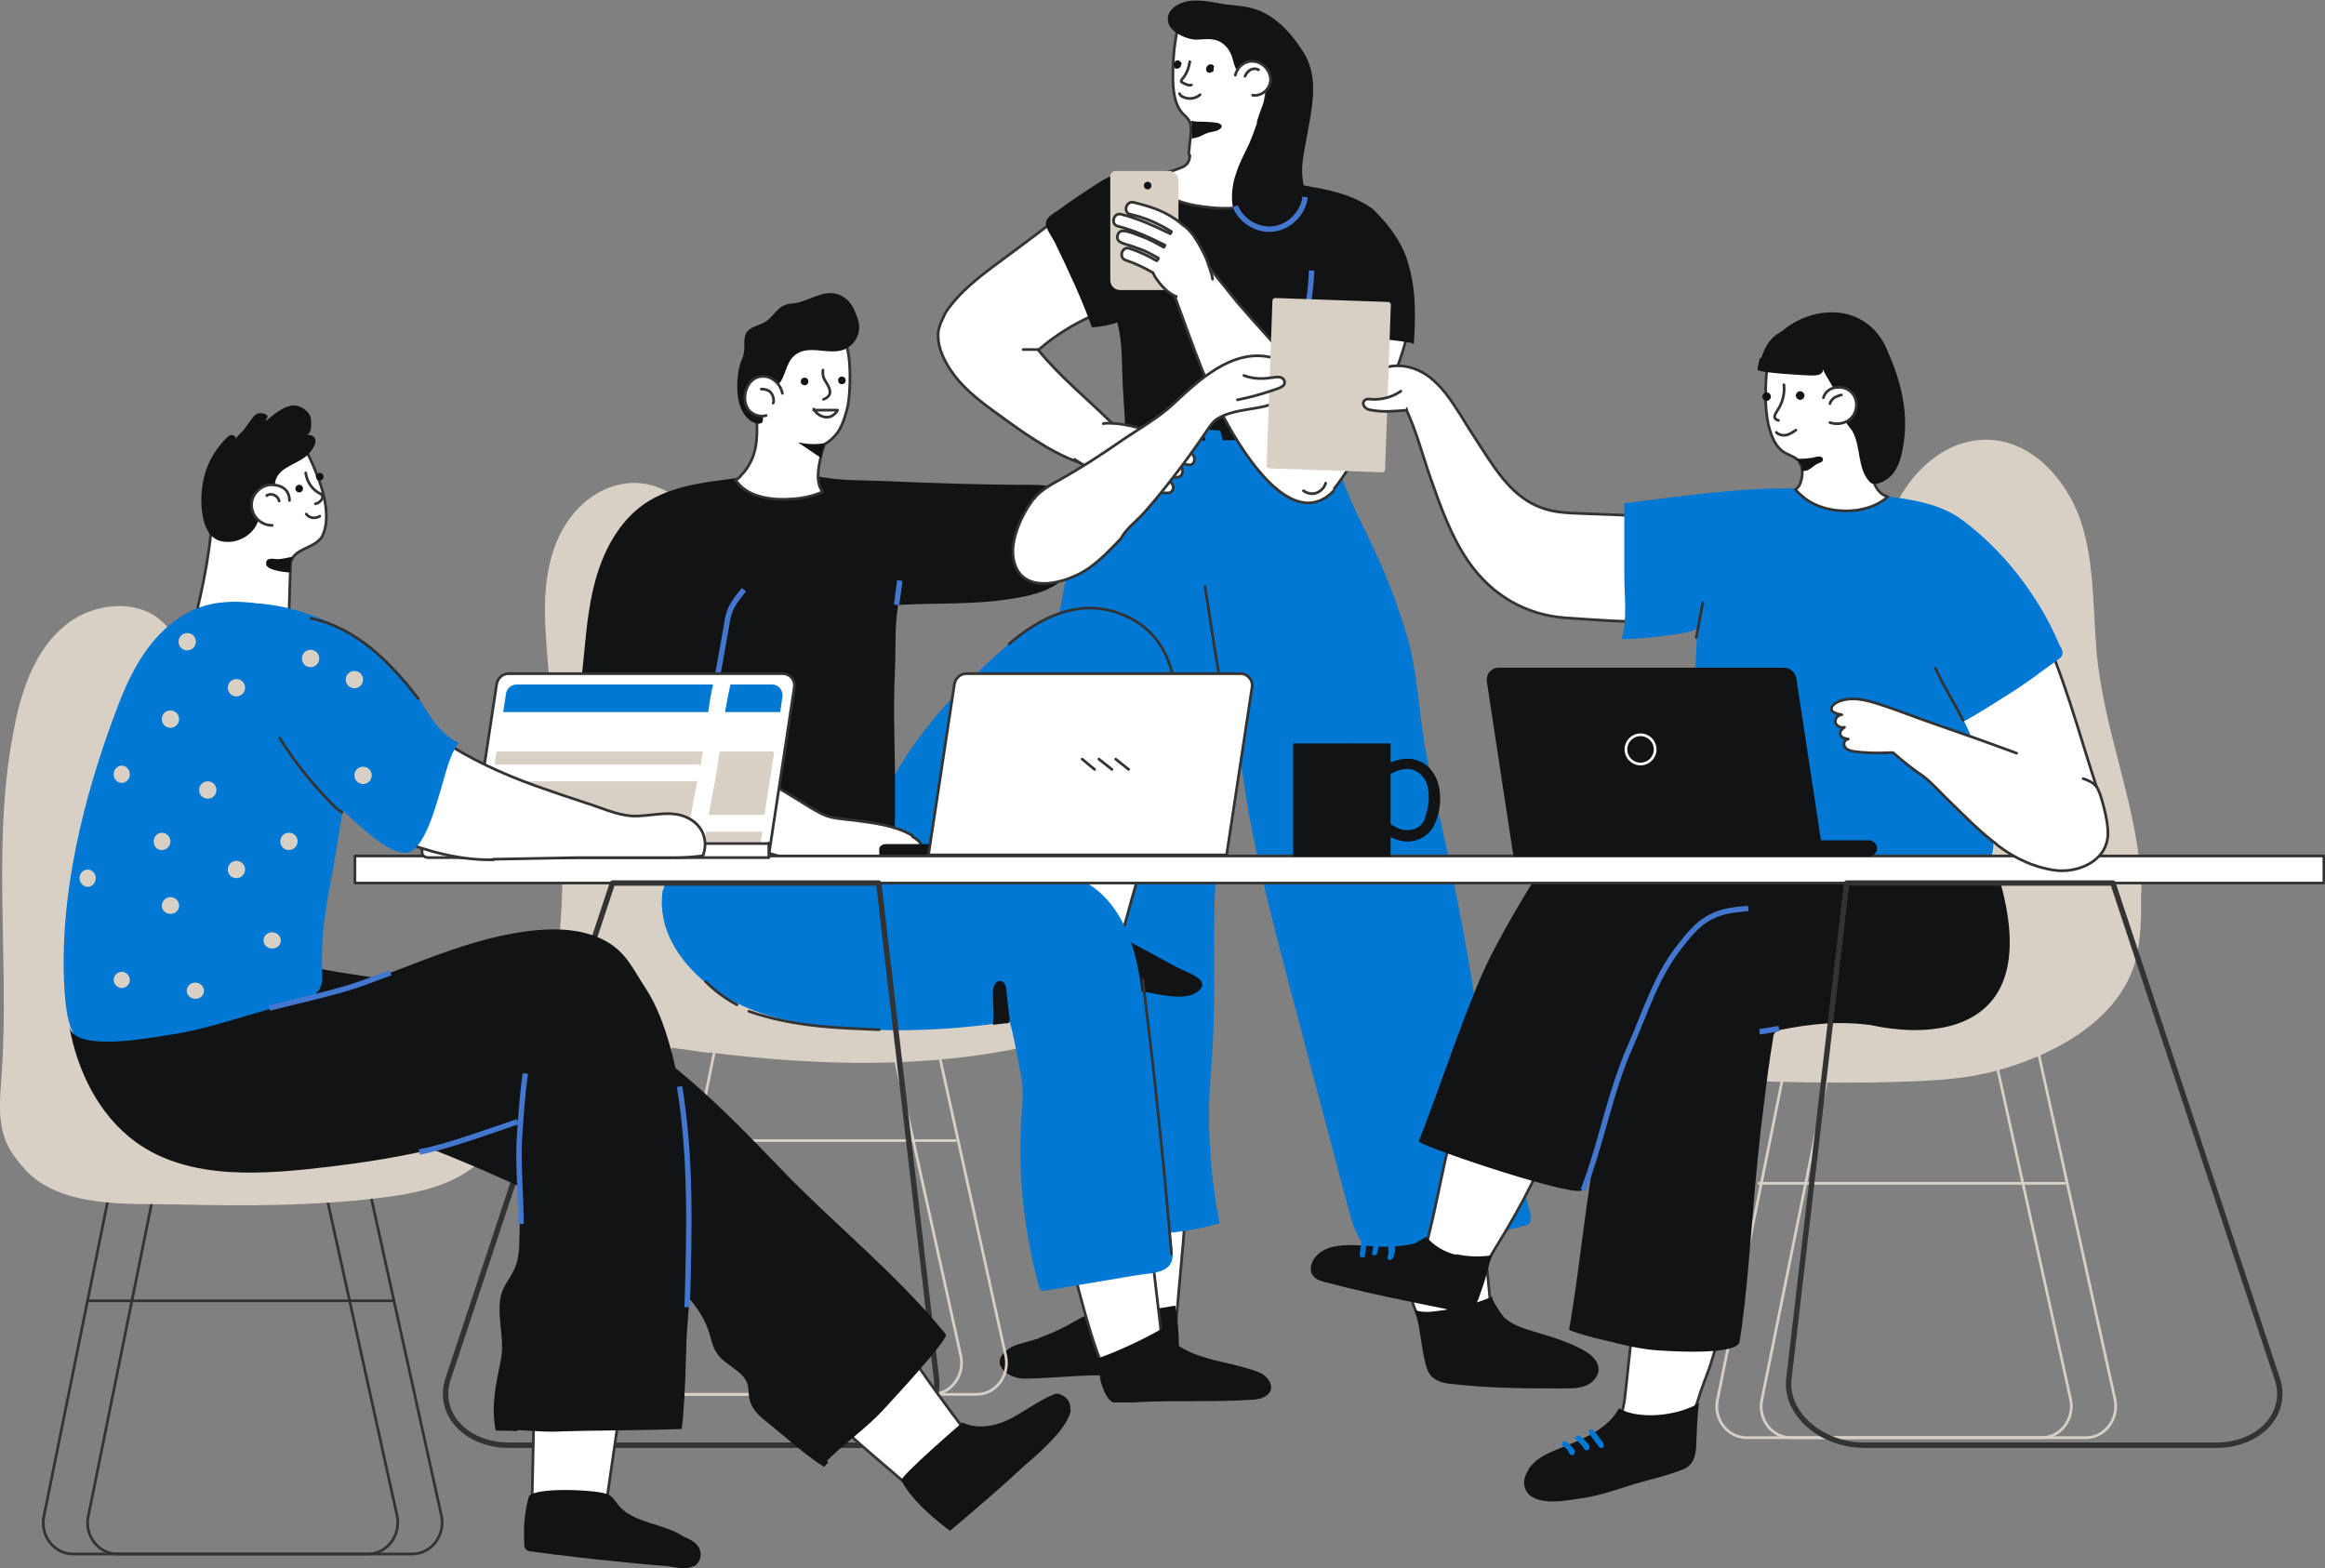 <?xml version="1.0" encoding="UTF-8"?>
<svg xmlns="http://www.w3.org/2000/svg" xmlns:xlink="http://www.w3.org/1999/xlink" id="b" version="1.1" viewBox="0 0 429.7 289.8">
  <rect x="0" y="0" width="429.7" height="289.8" fill="#808080" stroke="none"/>
  <defs>
    <style>
      .cls-1, .cls-2, .cls-3, .cls-4, .cls-5 {
        fill: none;
      }

      .cls-1, .cls-2, .cls-5, .cls-6, .cls-7 {
        stroke-linecap: round;
        stroke-linejoin: round;
      }

      .cls-1, .cls-2, .cls-6 {
        stroke: #333;
      }

      .cls-2, .cls-5, .cls-6, .cls-7 {
        stroke-width: .5px;
      }

      .cls-3 {
        stroke: #4377cf;
        stroke-miterlimit: 10;
      }

      .cls-8 {
        clip-path: url(#clippath-2);
      }

      .cls-4, .cls-9, .cls-10, .cls-11 {
        stroke-width: 0px;
      }

      .cls-9 {
        fill: #d9d0c5;
      }

      .cls-12 {
        clip-path: url(#clippath-1);
      }

      .cls-10 {
        fill: #0078d4;
      }

      .cls-11, .cls-7 {
        fill: #121314;
      }

      .cls-13 {
        clip-path: url(#clippath);
      }

      .cls-5 {
        stroke: #d9d0c5;
      }

      .cls-14 {
        clip-path: url(#clippath-3);
      }

      .cls-6 {
        fill: #fff;
      }

      .cls-7 {
        stroke: #fff;
      }
    </style>
    <clipPath id="clippath">
      <path class="cls-4" d="M283,225c-.8-3.1-1.5-6.2-3.1-9-.9-1.6-2-3.1-2.9-4.7-1.4-2.9-2.1-6.3-2.4-9.6-.5-5.5-1.6-14.6-2.5-20.1-1.2-7-2.4-13.9-3.9-20.8-1-5-2.2-10-3.3-15-.5-2.5-1-5-1.5-7.5-1.2-6.9-1.4-13.9-3.3-20.5-1.9-6.5-4.4-12.7-7.4-18.8-2.8-5.8-5.6-11.1-6.2-17.7,0-.5-.1-1.2-.6-1.4-.2,0-.4,0-.6,0-5.3,0-10.5-.2-15.8-.2s-6.2-.5-8.5-.3c-.8-.8-1.7-1.5-2.7-2-2.1-.9-5.3.8-7.2,1.6-3.2,1.4-4.1,3-5.8,6.2-3.4,6.3-6,13-7.8,19.9-1.9,7.2-2.6,14.6-2.6,22,0,6.2-2.4,11.4-2.2,17.8.4,18.4.3,36.8-.4,55.2-.3,8.8-.8,17.8,1.5,26.2,1.5.4,3.1.7,4.6.9,1.4,0,2.8.2,4.2.6,4.6.5,9.3.5,13.9,0,3-.3,6-.9,8.9-1.7-1.9-9.1-2.4-18.6-1.6-27.9.7-8.4.5-16.8.6-25.3,0-4.2,0-8.5.6-12.7.7-4.9,2.2-9.6,3-14.4.4-2.3.6-4.7.8-7.1,1,3.8,1.4,7.7,2.1,11.6,2,10.9,4.8,21.6,7.6,32.2,3.7,13.9,7.3,27.8,11,41.6.8,2.8,1.8,6,4.4,7.2,1.6.7,3.5.4,5.2,0,7.7-1.4,15.2-2.9,22.8-4.9.4,0,.8-.2,1-.6.1-.3,0-.6,0-.9h0Z"></path>
    </clipPath>
    <clipPath id="clippath-1">
      <path class="cls-4" d="M160.9,95.6c0,0,0-.2,0-.3-1.1-2.1-4.3-1.5-6.2-2-.4-.1-.8-.3-1.1-.5,0,0,0,0-.1,0-.7-.5-1.2-1.2-1.5-2.1-1.3-3.5,0-7.1.9-10.6,0,0-.1-.2-.2-.2-.5-.3-1.1-.2-1.7,0-2.1.4-4.2.1-6.1-.8-.9-.4-1.8-1-2.6-1.5-.5-.3-1.5-1.6-2.1-1.5,0,0-.1,0-.1,0-.1,3,.3,5.7-.9,8.6-.5,1.1-1.1,2.1-1.9,2.9-.4.6-.9,1-1.7,1.3-.2,0-.4.1-.6.2,0,0-.2,0-.2,0-.1,0-.2,0-.3,0-1.3.2-2.7.2-3.6,1.1-.4.5-.6,1-.7,1.6-.9,4.4,1.3,9.4,4.2,12.6,2.2,2.4,5.5,4.4,8.8,4.7,3.1.2,6.1-1.1,8.7-2.7,1.1-.7,2.2-1.4,3.3-2.1,3.1-2.2,5.7-4.5,5.8-8.6v-.2h0Z"></path>
    </clipPath>
    <clipPath id="clippath-2">
      <path class="cls-4" d="M342.7,65.1c9.2,7.6-2.7,21.4,5.1,27.1-5.2.9-10.6.4-15.5-1.5.2,0,.7-3.2.7-3.5.2-2.3-1.5-2.5-3.1-3.5-1-.6-1.8-1.5-2.2-2.6-1.5-3.3-1.5-7.4-1.3-11,.1-2.8,1-5.4,3.4-7.1,1.4-1,2.6-.7,4.2-1.2,1.7-.5,2.8-.3,4.5.4,1.6.7,3,1.7,4.3,2.8h0Z"></path>
    </clipPath>
    <clipPath id="clippath-3">
      <path class="cls-4" d="M39.1,98.2c0-.2,0-.3,0-.5.4-3.9,0-7.4,1.9-10.9,1.8-3.3,6.8-8,11-7.4,3.7.5,5.8,6.3,6.9,9.2,1.1,2.9,2.1,7.2.8,10.2-1.1,2.7-5.9,2.4-6,5.5-.2,4.9-.3,9.9-.4,14.8,0,.8,0,1.6-.4,2.4-1.5,3.2-11.6,1.1-14-.5-4.2-2.7-2.8-6.8-1.9-10.9.9-4,1.6-8,2-12h0Z"></path>
    </clipPath>
  </defs>
  <path class="cls-6" d="M275.8,245.3c0,.4-.8.7-.9,1.1-.3.7-1.3.8-2.1.8-3,0-5.9,0-8.9,0-2.4-3.9-5.8-14.8-6.7-21.9,2.9.1,14.4-1.8,16.3,1.6,1.1,2,2.3,18.4,2.3,18.4h0Z"></path>
  <path class="cls-6" d="M206.7,242.7c.5,2.2.9,2.2,3.4,2.2,2.4,0,4.8,0,7.2,0,0,0,1.3-14.3,1.4-15.6.2-3.7,1.4-9.8-2.6-11.8-2.4-1.2-5.6-.7-7.6,1.2-.9.9-1.6,1.9-2.6,2.6-.4.3-.9.5-1.2.9-1.1,1.1-3.5-2.7-3.2-1.1.9,5.1,2.4,16.3,3.3,21.4,0,.2,1.9,0,1.9,0h0Z"></path>
  <path class="cls-10" d="M283,225c-.8-3.1-1.5-6.2-3.1-9-.9-1.6-2-3.1-2.9-4.7-1.4-2.9-2.1-6.3-2.4-9.6-.5-5.5-1.6-14.6-2.5-20.1-1.2-7-2.4-13.9-3.9-20.8-1-5-2.2-10-3.3-15-.5-2.5-1-5-1.5-7.5-1.2-6.9-1.4-13.9-3.3-20.6-1.9-6.5-4.4-12.7-7.4-18.8-2.8-5.8-5.6-11.1-6.2-17.7,0-.5-.1-1.2-.6-1.4-.2,0-.4,0-.6,0-5.3,0-10.5-.2-15.8-.2s-9-.8-9.5,0c-.2.3-.2.6-.1.9.5,6.9,1.1,13.9,1.4,20.8.1,3,.4,6,.4,9.1,0,3.5.5,7,1.2,10.5,1.1,5,3,9.8,4.8,14.5,1.8,4.8,2.2,9.8,3.1,14.9,2,10.9,4.8,21.6,7.6,32.2,3.7,13.9,7.3,27.8,11,41.6.8,2.8,1.8,6,4.4,7.2,1.6.7,3.5.4,5.2.1,7.7-1.4,15.2-2.9,22.8-4.9.4-.1.8-.2,1-.6.1-.3,0-.6,0-.9h0Z"></path>
  <path class="cls-10" d="M225,160.2c-.6,4.2-.6,8.5-.6,12.7,0,8.5.1,16.9-.6,25.3-.8,9.3-.2,18.7,1.6,27.9-2.9.8-5.9,1.4-8.9,1.7-4.6.5-9.2.4-13.9,0-1.4-.3-2.9-.6-4.2-.6-1.5-.3-3.1-.6-4.6-.9-2.3-8.4-1.9-17.4-1.5-26.2.7-18.4.8-36.8.4-55.2-.1-6.4,2.2-11.5,2.2-17.8,0-7.4.7-14.8,2.6-22,1.8-6.9,4.4-13.7,7.8-19.9,1.7-3.1,2.7-4.8,5.8-6.1,1.9-.8,5.1-2.5,7.2-1.6,2.8,1.3,4.8,4.1,5.7,7.1.8,2.5,3.2,4.2,3.8,6.8.5,2.1-.5,5.5-.5,7.8,0,7.4.8,15,1.2,22.4.4,8.1.8,16.4-.6,24.4-.9,4.9-2.4,9.6-3,14.4h0Z"></path>
  <path class="cls-6" d="M215.8,37.5c-.9-2-2.7-3.9-4.8-4.7-2.2-.8-4.7.6-6.7,1.4-3.6,1.5-6.9,4.6-10,7-3.6,2.8-7.2,5.4-10.8,8.1-2.8,2.1-5.8,4.5-7.9,7.3-.5.6-.9,1.2-1.2,1.9,0,.2-.2.3-.2.5-.3.5-.5,1.1-.7,1.8-.7,3.4,1.7,7.3,3.8,9.7,2.4,2.7,5.4,4.8,8.3,6.9,4.7,3.4,10.3,7.3,15.9,8.7,2.2.6,4.8-5.9,4.2-7.6-.1-.3-.3-.5-.5-.6-4.4-4.3-9.4-8.4-13.3-13.2,0,0,.1,0,.1-.1,3-2.6,6.4-4.7,10-6.3,2.9-1.3,5.6-2.8,8.4-4.2,2.2-1.1,4.4-2.4,5.7-4.6.9-1.6,1.1-3.4,1.1-5.2,0-2.3-.3-4.7-1.3-6.8h0Z"></path>
  <path class="cls-11" d="M212.4,32.1c.5,0,.9.2,1.4.3,4.9,1.1,9.8,1.7,14.8,1.9,4.1.2,8.3,0,12.3.7,1.4.2,3.4.3,3.9,1.7.2.8,0,1.9,0,2.7,0,5.4-.4,10.9,0,16.3.7,8.4,0,16.4.7,25.3l-37.5.7c0-3.5-.3-7-.5-10.5-.2-4,0-7.8-1-11.6-1.5.5-3.1.8-4.7.9-1.9-5.4-4.4-10.6-6.9-15.8-.4-.8-1.7-2.5-1.6-3.5.1-1.2,1.7-1.9,2.5-2.5,2.3-1.7,4.7-3.3,7.2-4.9,3.3-2.1,5.8-2.4,9.3-1.9h0Z"></path>
  <path class="cls-11" d="M286.8,256.6c-6.1,0-12.1-.1-18.2-.8-1.5-.1-3.1-.4-4.1-1.5-.6-.7-.9-1.6-1.1-2.5-.8-3.2-.9-6.5-1.9-9.7,1.3.5,2.7.4,4.1.2,3.5-.4,7-1.3,10.3-2.7-.6.2,1.8,3.6,2.1,3.9,1.4,1.3,3.5,2,5.2,2.5,3.3,1,7.3,2.1,10.2,4,.9.6,1.8,1.5,2,2.6.3,1.4-.8,2.8-2.1,3.4-1.3.6-2.8.6-4.3.6-.8,0-1.5,0-2.3,0Z"></path>
  <path class="cls-11" d="M192.2,247.3c-.7.2-1.4.4-2.1.6-1.3.4-2.6.6-3.7,1.4-3.9,2.7,0,5.6,3.1,5.5,5.4-.1,10.8-.8,16.2-.6,2,0,12.3,1.1,12.2-2.4,0-3.4,0-7.1-.7-10.5,0,0-5.8,1-6.4,1-2.2.1-4.3-.5-6.2-1.6-.1,0-.3-.2-.5-.1s-.3.2-.4.3c-1.3,1.6-3.2,2.2-4.9,3.2-2.2,1.3-4.5,2.4-6.9,3.2h0Z"></path>
  <path class="cls-6" d="M237.9,89.6c1.1,2.9,4.4,3.4,7.1,2.2,1.5-.7,4.7-6,5.5-7.3,1.8-3,3.3-6.1,4.7-9.2,2.4-5.4,4.7-11.1,5.6-16.9.6-3.3-.2-6.8-.9-10.1-.3-1.5-2.6-6.3-6.2-9-1.9-1.4-5.2-2.8-9.7-3.5-.8,1.3-1.2,3.1-1.9,5.2-1,2.8-2.1,5.7-2.2,8.8,0,1.9.1,3.8,1,5.4.4.7,1.5,1.4,1.8,2.1.5,1.1-.3,2.4-.7,3.5-2.7,6.2-4.3,12.9-4.9,19.7-.3,3.1-.1,6.2,1,9.1h0Z"></path>
  <path class="cls-6" d="M219.9,28.7c0,.5-.1,1-.4,1.4-.3.5-.9.8-1.5,1-1.5.6-3,1-4.6,1.3,0,0-.2,0-.3,0,.4,2.4,2.4,3.9,4.6,4.7,2.1.8,4.3,1.1,6.5,1.3,2.1.2,4.2.1,6.2-.2,3.3-.5,7.3-1.6,9.5-4.2-.3,0-.5-.1-.8-.2-2.8-.8-4.7-3.6-5.4-6.6-.7-2.9-.3-6,.2-9,.4-2.3,1-4.7.8-7.1-.4-5.2-5.5-8.8-9.9-10.2-2.1-.7-4.8-.1-6.2,1.9-.6.8-.8,1.8-1,2.7-.7,3.3-.9,6.6-.8,9.9.1,2.1.5,4.4,2,5.8,1.2,1.1,1.4,1.7,1.3,3.3-.1,1.3-.3,2.6-.4,3.9h0Z"></path>
  <path class="cls-11" d="M225.6,23s0,0-.1-.1c-.1,0-.3-.1-.5-.2-.9-.1-1.7-.2-2.6-.2-.8,0-1.6,0-2.3-.2.2.4.2,1.1.2,1.5,0,.6,0,1.2-.1,1.8.4,0,.9-.2,1.4-.3.6-.3,1.2-.6,1.8-.8.8-.2,1.5-.2,2.1-.7.1,0,.2-.2.3-.4,0-.1,0-.2-.1-.3h0Z"></path>
  <path class="cls-11" d="M232.3,22.5c.3-1.1.7-2.1,1.1-3.2.3-.8.7-1.3.5-2.2-.2-1-.8-2-1.7-2.5-1.6-.9-3.2-.2-4-2.4-.3-.8-.4-1.7-.8-2.4-.6-1.3-1.8-2.3-3.2-2.5-1.2-.2-2.4.1-3.6,0-2.2-.3-6-2.2-4.4-5.1.4-.6,1-1.1,1.6-1.4,2.6-1.3,5.7-.5,8.6,0,1.8.2,3.6.3,5.3.8,3.7,1.1,6.6,4.1,8.7,7.3.8,1.1,1.4,2.3,1.8,3.7,1.2,4.2-.1,9.2-.8,13.4-.4,2.2-.9,4.3-.7,6.6.1,1.3.5,2.6.6,3.9,0,2.4-1.2,4.5-3.1,5.9-1.5,1.2-4.4,2.5-6.4,1.8-1.1-.4-1.9-1.2-2.5-2.2-1.9-2.9-2-6.6-.9-9.8.6-2,1.6-3.8,2.5-5.7.5-1.2,1-2.5,1.4-3.7h0Z"></path>
  <path class="cls-6" d="M231.5,17.6c2,.3,3.8-1.7,3.2-3.7-.5-1.7-2.2-2.9-4-2.5-1.2.3-2.1,1.3-2.4,2.5"></path>
  <path class="cls-6" d="M219.9,11.4c-.2,1.2-.6,2.3-1.4,3.2-.1.1-.2.3-.2.4,0,.2.2.2.3.3.4.2,1.1.6,1.6.4"></path>
  <path class="cls-11" d="M224.4,12.4c0-.2-.2-.4-.4-.5,0,0-.2,0-.3,0-.6,0-1.1.9-.6,1.4.2.2.6.2.9,0,0,0,.1,0,.2-.1,0,0,0,0,.1-.1,0,0,0,0,0,0,0,0,0,0,0-.2,0,0,0,0,0,0,0,0,0,0,0-.2s0-.1,0-.2h0Z"></path>
  <path class="cls-11" d="M218.4,11.9c0-.3-.2-.5-.5-.7-.1,0-.3-.1-.5,0-.4.1-.5.9-.4,1.2.2.5,1,.3,1.2-.1,0-.1.1-.3.1-.4h0Z"></path>
  <path class="cls-6" d="M232.6,12.9c-.5-.3-1.1-.2-1.5,0-.5.3-.8.7-1,1.2"></path>
  <g class="cls-13">
    <g>
      <path class="cls-10" d="M258.2,236.2c-5.7-22.1-11.4-44.3-17.1-66.4-2.3-9-4.6-18-6.8-27.1-5.3-22.7-10.3-46-12.4-69.2-.1,6.7,1.5-.5,3.5,5.7,2.6,8.4,4.2,30.7,6.1,39.3,2,9.2,6.1,17.8,8.7,26.8,2.6,8.9,3.8,18.1,5.5,27.2,4,21.4,10.6,42.4,19.6,62.2"></path>
      <path class="cls-10" d="M225.7,67.1c7,32.9,15.3,65.6,24.7,97.9,3.8,13.1,7.8,26.1,10.6,39.5,1.3,6.3,2.4,12.7,4.9,18.7,2.3,5.5,5.8,11.3,3.7,16.9"></path>
      <path class="cls-10" d="M273.3,235.2c-2-20.2-11.8-38.8-16.7-58.5-2.2-8.9-3.4-18-5.4-26.9-3.2-14.5-8.2-28.6-10.9-43.2-2.2-12.2-2.8-24.9-8.3-36.1"></path>
      <path class="cls-10" d="M237.6,71.1c6.9,12.2,9.1,26.4,11.8,40.1,3.7,18.4,8.6,36.5,13.5,54.6,2.8,10.2,5.5,20.4,8.3,30.6,1.4,4.9,2.7,9.9,3.2,15,.4,3.9.3,7.8,1.1,11.6,1.4,6,5.3,11.5,5.5,17.7"></path>
      <path class="cls-10" d="M213.5,75c-10.2,23.8-14.2,47.9-16.3,73.5-2.2,27.3,1.1,54.7-1.9,81.9"></path>
      <path class="cls-10" d="M217.4,71.7c-11.9,36-18,74-17.9,111.9,0,15.7,1.1,31.4,2.2,47.1"></path>
      <path class="cls-10" d="M208.5,230.9c-.8-5.9-1.5-11.9-2-17.8-2.4-27.4.1-54.9,3.5-82.2,2.3-18.3,4.9-36.6,8.4-54.7"></path>
      <path class="cls-10" d="M221.9,72.6c-4.8,32.8-8.2,65.8-9.4,98.9-.6,15-.6,30.1-.7,45.1,0,7.2,0,14.5-.1,21.7"></path>
      <path class="cls-10" d="M222.5,108.4c.9,13.8-2.7,27.4-3.6,41.2-.8,12.4.5,24.8.5,37.2,0,8.3-.6,16.5-1.2,24.7-.6,8.8-1.3,17.6-1.9,26.4"></path>
    </g>
  </g>
  <path class="cls-2" d="M218,17.3c.1.3.4.5.6.6,1,.5,2.3.4,3.2-.4"></path>
  <path class="cls-6" d="M246.5,90.7c-8,8.3-17.8-8.6-20.8-14.5-3.5-6.8-6.3-15.4-8.9-22.3,0-.2,5.2-4.9,6.2-5.1,0,0,3.8,4.8,5.7,7.1,3.4,4,7.5,8.3,11.5,13.1"></path>
  <path class="cls-9" d="M216,53.6h-9c-1,0-1.8-.8-1.8-1.8v-19.2c0-.6.5-1,1-1h9.8c1,0,1.8.8,1.8,1.8v18.4c0,1-.8,1.8-1.8,1.8h0Z"></path>
  <path class="cls-6" d="M224.1,51.6c0-.7-.8-2.7-1-3.4-.6-1.5-2.6-5.6-4.5-6.6,0,0-.1-.1-.2-.2-2.9-2.4-5.7-3.2-8.9-4-1.4-.3-2,1.9-.6,2.2,2.7.6,5.2,1.7,7.6,3.2,0,.1-.1.3-.2.4-2.9-1.4-5.9-2.8-9.1-3.6-1.4-.4-2,1.9-.6,2.2,3.1.8,5.9,2.1,8.7,3.5,0,.1-.1.2-.2.4-1.1-.6-2.2-1.2-3.3-1.7-.8-.3-1.6-.6-2.4-.9-.6-.2-1.4-.5-2.1-.4-.6.1-1,1-.7,1.6.3.6,1.4.8,2,1,.3.1.6.2.9.3.6.2,1.3.5,1.9.7.9.4,1.8.9,2.7,1.4,0,.2-.2.3-.3.5-1.6-.9-3.2-1.7-5.1-2.3-1.4-.4-2,1.8-.6,2.2,1.8.6,3.4,1.4,5,2.3.1.3.3.6.4.8,1,1.5,2.3,3,3.9,3.6"></path>
  <path class="cls-11" d="M211.4,34.3c0,.4.3.7.7.7s.7-.3.7-.7-.3-.7-.7-.7-.7.3-.7.7Z"></path>
  <path class="cls-11" d="M261,63.4c-3.3-.6-6.6-.8-9.9-1.2-4.1-.6-8.2-1.3-12.4-1.7,0,0,0,0-.1-.1-.2-.3-.3-.7-.3-1.1-1-8,.8-16.5,1.8-24.4,0-.2,0-.5.3-.6.2-.2.5-.1.7,0,4.1.7,8.4,1.5,12,3.9.4.2.7.5,1,.8,2,2,3.7,4.3,4.8,6.4,2.9,5.7,2.8,12,2.4,18.2,0,0,0,0-.1,0h0Z"></path>
  <path class="cls-6" d="M245,89.3c-.2.8-.9,1.5-1.7,1.8s-1.7.1-2.4-.4"></path>
  <path class="cls-6" d="M192,64.6c-.9,0-1.9,0-2.9,0"></path>
  <path class="cls-6" d="M198.6,84.9c2.6,1.7,5.3,3.1,8,4.5,1.4.7,3.1,1,4.6,1.3,1.5.3,3,.4,4.6.4,1.3,0,1.4-1.8.2-2.1-1-.3-1.9-.3-2.9-.3-1.1,0-2.2-.3-3.2-.6.1-.2.2-.3.4-.5,0,0,0-.1.1-.2,2.4.5,4.7.8,7.1.8,1.4,0,1.4-2.2,0-2.3-2.1,0-4.2-.3-6.3-.7,0-.2.1-.4.1-.6,2.8.5,5.6,1,8.4,1.3,1.4.2,1.4-2.1,0-2.3-2.7-.3-5.3-.7-7.9-1.2,0-.2,0-.5.1-.8,1.4.2,2.7.4,4.1.6.9.1,3.3.8,3.9-.2.3-.5.1-1.1-.3-1.4-.1,0-.3-.1-.5-.2-1.6-.4-3.2-.5-4.7-.7-1-.1-2-.2-3-.4-1.6-.4-3.2-.8-4.9-1-.8,0-1.8-.2-2.6,0"></path>
  <path class="cls-3" d="M241.8,60.5c-.4,0-.8,0-1.1-.1,1.1-3.4,1.6-6.9,1.7-10.4"></path>
  <path class="cls-3" d="M228.3,38.1c1.1,2.8,4.2,4.6,7.1,4.2,3-.4,5.5-3,5.8-5.9"></path>
  <path class="cls-2" d="M229,138.8c-3.2-7.5-4.6-20.2-6.3-30.4"></path>
  <path class="cls-5" d="M135.2,178.7l-14.6,72.1c-.7,3.5,1.9,6.9,5.4,6.9h54.5c3.5,0,6.1-3.4,5.4-7l-15.9-72"></path>
  <path class="cls-5" d="M126.9,178.7l-14.6,72.1c-.7,3.5,1.9,6.9,5.4,6.9h54.5c3.5,0,6.1-3.4,5.4-7l-15.9-72"></path>
  <line class="cls-5" x1="120" y1="210.8" x2="176.6" y2="210.8"></line>
  <path class="cls-6" d="M195.7,151.9c-.1-4.4,0-8.7,1.3-12.8.7-2.3,2-5.6,4.2-6.9,2.3-1.4,6-.8,8.1.7,2.9,1.9,4.3,5.5,4.5,8.9.5,9.3-3.3,19-5.6,27.9-.5,1.9-1.1,3.9-2.6,5.1-2.1,1.6-5.1,1-7.4-.1-.6-.3-1.2-.6-1.5-1.1-.6-.8-.5-2-.5-3,.1-2.2.2-4.4.1-6.7,0-4-.5-8-.6-12h0Z"></path>
  <path class="cls-6" d="M205.1,210.8c3.2-.8,3-1.3,6.1-2.4,0,14.2,3.8,38.5,3.8,42.6-4,.3-6.1,3.8-10.1,3.6-3.1-5-5.8-18.1-7.6-23.5-.4-1.3,1.7-12.1-.3-19.3,3.9-.7,4.3,0,8.1-1h0Z"></path>
  <path class="cls-9" d="M131.1,194.5c20.1,2.5,40.5,3.1,60.1-1.4,5.5-1.2,11.6-3.5,13.4-8.8,1.1-3.3.2-7.1-1.9-9.9-6.8-8.8-21.1-6.3-30.8-6.7-6.8-.3-14.1-1.7-19-6.5-3.7-3.6-5.6-8.7-7.2-13.6-4.4-13.6-6.6-27.7-11-41.3-2.8-8.6-10.4-19.4-20.8-16.6-5.4,1.4-9.5,6.1-11.4,11.4s-2,11-1.6,16.6c1.2,18.1,4.2,35.7,2.6,53.9-.4,4.9-1,10.3,1.7,14.4,3.1,4.7,9.3,6.1,14.9,7,3.6.6,7.3,1.1,11,1.6h0Z"></path>
  <path class="cls-10" d="M214.4,150.7c-1,4.3-2,8.9-3.2,13.1-5.6-1.1-11.2-2.7-16.9-3.8-2.9-.6-2.9,3.9-4.1,5.8-1.2,1.8-2.7,3.1-4.3,4.5-3.3,2.7-8.4,3.7-12.7,3.6-5,0-10.3-2.4-12.5-7-1.8-3.7-1.3-8.1-.2-12,4-14.5,14.6-26.1,26-35.9,5.6-4.8,12.7-8.4,20.2-5.7,12.2,4.3,11.7,18.1,9.6,28.6-.6,2.9-1.2,5.9-1.9,8.8h0Z"></path>
  <path class="cls-11" d="M197.5,181.1c4.6,1.1,9.3,1.5,14,2.2,2.5.4,7.5,1.8,9.8,0,2.9-2.2-1.9-3.5-4.1-4.7-3.8-2.1-7.6-4.1-11.3-6.1-3.5-1.9-8-5.9-11.5-2-2.3,2.5-2.6,6.5-2.8,9.7,2,0,3.9.4,5.9.8h0Z"></path>
  <path class="cls-10" d="M122.6,164.4c1.1-4.5,5.8-4.5,11.7-3.9,6.4.6,12.9-.2,19.3-.6,11.4-.7,22.8,0,34.2.5,4.4.2,9.1.5,12.9,2.7,3.9,2.2,6.6,6.2,8.1,10.4,1.6,4.2,2.1,8.7,2.6,13.2,1.4,11.8,2.8,23.5,4.2,35.3.4,3,.8,6,1.1,9,.5,4.6-3.5,4.1-7.3,4.8-5.4.9-10.8,1.8-16.1,2.7-.3,0-.6.1-.9,0-.2-.2-.3-.5-.4-.8-2.4-8.9-3.6-18.1-3.4-27.3,0-4.1.9-8.2,0-12.1-.1-.6-1.7-9.5-2.1-9.5-10.2,1.6-20.6,2-30.8,1.2-7.3-.6-14.6-1.8-21-5.4-5.6-3.2-11.3-9-12.2-15.6-.3-1.9-.2-3.4,0-4.5h0Z"></path>
  <path class="cls-11" d="M205.7,259.2c0,0,.2,0,.2,0h3.4c7.3-.5,14.6,0,21.9-.5,1,0,2.1-.2,2.9-.8,1.9-1.4.2-3.7-1.5-4.3-6-2.4-13.9-2-17.9-8-3.9,2.2-8,4.1-12.2,5.6.5-.2.8,3.6.9,4,.4,1.3,1,3.3,2.3,4h0Z"></path>
  <path class="cls-11" d="M193.5,89.8c-1.1-.2-2.2-.2-3.3-.2-9,0-17.9-.3-26.9-.7-5-.2-8.5,0-13.4-1.1-3.3-.7-7.3-.8-10.6,0-.4,0-.8.2-1.1.2-3,.6-6.2.8-9.2,1.4-3.2.6-6.3,1.5-9.1,3.2-4.6,2.8-7.6,7.7-9.3,12.8s-2.2,10.6-2.7,15.9c-.4,4-.9,8-.7,12-.2,2-.3,4,0,6.1.4,3.4,1.9,6.6,4.5,9,1,.9,2.2,1.7,3.5,2.2,2.8,3.3,3.3,7.3,4.7,11h31.3c4.2-.6,8.5-.8,12.6-1.9.5-.1,1-.3,1.2-.8.2-.6.1-2.2.2-3,.1-1.6.2-3.1.2-4.7,0-3.1,0-6.1,0-9.2-.1-6-.3-12,0-18,.2-4-.1-8.3.6-12.2,6.9-.4,13.7,0,20.7-1.1,3.3-.5,6.7-1.2,9.4-3.3,6.6-4.9,7.2-16.1-2.4-17.8h0Z"></path>
  <path class="cls-6" d="M191.3,91.9c1.3-1.4,3-2.4,4.7-3.3,3.7-2.1,7.3-4.4,10.9-6.9,3.3-2.3,7-4.3,9.9-7,4.8-4.5,10.9-10.2,17.9-8.7,1.4.3,2.8.8,3.5,2,1.1,1.7.4,4-1.1,5.4s-3.5,1.8-5.5,2.1c-2.3.4-4.9.7-6.9,2.1-.4.3-.8.8-1.1,1.2-2.5,3.7-5,7.2-7.7,10.6-1.4,1.8-2.9,3.6-4.4,5.3-1.2,1.4-3.5,3.1-4.3,4.8-1.9,2-3.8,4-6.1,5.6-3.9,2.7-12.6,5.2-13.8-1.9-.6-3.2,1.4-7.8,3.3-10.4.2-.3.4-.6.7-.8h0Z"></path>
  <path class="cls-3" d="M137.5,109c-1,1.2-2,2.4-2.6,3.9-.3.8-.5,1.7-.6,2.6-1.6,8.9-3.1,18-5.5,26.7"></path>
  <path class="cls-2" d="M186.5,119c5.6-4.8,12.7-8.4,20.2-5.7,12.2,4.3,11.7,18.1,9.6,28.6-.6,2.9-1.2,5.9-1.9,8.8"></path>
  <path class="cls-2" d="M197.4,125.7c-2.1,9.2-7,23.2-7.1,32.6"></path>
  <path class="cls-2" d="M190.5,161.4c-9.9-1.5-16.3-.2-29.1-.2"></path>
  <path class="cls-6" d="M168.6,154.4s0,0,0,0c-3.3-1.9-7.1-2.3-10.8-2.8-1.7-.2-3.9-.3-5.5-1-1.6-.7-3.2-1.8-4.7-2.7-3.2-2-6.5-3.9-9.7-5.9-2.6-1.6-5.2-3.2-8-4.6-5.3-2.6-13-5.3-17.1.8-1.3,1.9-1.9,4.4-1.4,6.7.8,4,3.9,5,7.2,6.1,2.1.7,4.5.8,6.6,1.6,1.7.6,3.3,1.2,5,1.7,4.3,1.2,8.7,2.5,13,3.7,2.5.7,5,1.4,7.5,1.9,3.4.6,6.9.9,10.3.8,2.4-.1,13.7-2.6,7.6-6.1h0Z"></path>
  <path class="cls-11" d="M226.6,156h-62.9c-.6,0-1.2.4-1.2.9v.8c0,.5.5.9,1.2.9h62.9v-2.7h0Z"></path>
  <path class="cls-6" d="M226.6,158h-55l4.8-31.6c.2-1.1,1.1-1.9,2.2-1.9h50.7c1.3,0,2.3,1.2,2.1,2.5l-4.7,31h0Z"></path>
  <line class="cls-2" x1="206.2" y1="140.3" x2="208.6" y2="142.2"></line>
  <line class="cls-2" x1="203.1" y1="140.3" x2="205.5" y2="142.2"></line>
  <line class="cls-2" x1="200" y1="140.3" x2="202.3" y2="142.2"></line>
  <path class="cls-6" d="M156.3,63.2c-1-2.1-3.1.3-5.4,0-2-.3-3.6-.6-5.6.2-1.8.7-3.3,1.9-4.2,3.6-.2.5-.4.9-.6,1.4-.4,1.4-.6,2.8-.8,4.3-.1,1.2,0,2.4,0,3.6,0,.5.1,1,.2,1.5,0,2.4.1,4.6-.9,7-.5,1.1-1.1,2.1-1.9,2.9-.3.4-.7.8-1.2,1.1.1.1.3.2.4.4,2.3,2.9,6.9,3.3,10.3,3,1.7-.1,3.7-.5,5.4-1.3-1.3-2-.8-4.2-.2-6.9,0-.2.3-1.1.6-1.9.9-.5,1.8-1.3,2.5-2.3.9-1.4,1.4-3.1,1.8-4.8.5-2.6.7-9.3-.5-11.7h0Z"></path>
  <path class="cls-11" d="M141.4,75.9c.2-1.1.3-2.2.7-3.2.5-1.1,1.6-1.3,2.2-2.2,1.2-2,1.1-4.3,3.5-5.4,2.5-1.1,5.6.5,8.2-.5,1.6-.6,2.8-2.3,2.8-4.1,0-.9-.3-1.8-.7-2.7-.4-1-1-2.1-1.9-2.7-3.1-2.3-6,.3-9.1.9-.7.1-1.4.1-2.1.4-1.5.6-2.2,2.3-3.6,3.1-1.1.7-2.6.8-3.4,1.9-.7,1.1-.3,2.5-.5,3.7s-.4,1.2-.6,1.8c-.8,2.5-1,6.4.2,8.9.6,1.2,1.7,2.4,3,2.5.2,0,.4,0,.6-.1.4-.2.3-.7.3-1.2,0,0,0-.5.2-1.1h0Z"></path>
  <g class="cls-12">
    <path class="cls-11" d="M147.5,81.8c0,0,.2,0,.3,0,1.9.4,3.9.4,5.8-.2.5.1.4.5.3,1.2-.1,1-.2,2.1-.3,3.1-2.1-1.4-4.1-2.8-6.2-4.2,0,0,0,0,.1,0h0Z"></path>
  </g>
  <path class="cls-6" d="M150.4,75.6c.5.9,1.3,1.4,2.2,1.5s1.8-.5,2.2-1.3h-4.4c0-.1,0-.1,0-.1Z"></path>
  <path class="cls-6" d="M144.6,72.7c-.4-2.1-2.6-3.8-4.8-2.9-2.1.9-2.8,4.3-1.4,6,.8.9,2,1.3,3.2,1"></path>
  <path class="cls-2" d="M140.7,71.9c.7,0,1.4.2,1.8.7.4.5.6,1.3.4,1.9"></path>
  <path class="cls-3" d="M165.7,111.8c.2-1.5.4-3,.6-4.5"></path>
  <path class="cls-11" d="M186.6,188.7s0,0,0,0c0-.3,0-.8-.1-1.1l-.5-4.5c0-.6-.2-1.4-.8-1.7-.2-.1-.4-.1-.5-.1-.2,0-.4.1-.6.3-.5.5-.6,1.3-.6,2,0,1.9.3,3.9,0,5.8,0,0,2.4-.3,2.6-.3.2,0,.3,0,.4-.2h0Z"></path>
  <path class="cls-2" d="M211.2,181.1c2.1,16.8,3.9,33.7,5.3,50.6"></path>
  <path class="cls-2" d="M130.4,181.4c1.7,1.7,3.6,3.1,5.8,4.3"></path>
  <path class="cls-2" d="M138.4,186.9c8.6,3,17.3,3.1,24.1,3.4"></path>
  <path class="cls-2" d="M152.1,68.4c-.1.5,0,1.1.2,1.6.2.4.5.8.7,1.2s.4.8.4,1.3c0,.6-.6,1.1-1.2,1.3"></path>
  <path class="cls-11" d="M149.4,70.5c0,.4-.3.7-.7.7s-.7-.3-.7-.7.3-.7.7-.7.7.3.7.7Z"></path>
  <path class="cls-11" d="M156.3,70.3c0,.4-.3.7-.7.7s-.7-.3-.7-.7.3-.7.7-.7.7.3.7.7Z"></path>
  <path class="cls-5" d="M340.2,186.7l-14.6,72.1c-.7,3.5,1.9,6.9,5.4,6.9h54.5c3.5,0,6.1-3.4,5.4-7l-15.9-72"></path>
  <path class="cls-5" d="M332,186.7l-14.6,72.1c-.7,3.5,1.9,6.9,5.4,6.9h54.5c3.5,0,6.1-3.4,5.4-7l-15.9-72"></path>
  <line class="cls-5" x1="325.1" y1="218.7" x2="381.6" y2="218.7"></line>
  <path class="cls-9" d="M395.7,164.9c0,1.5,0,3,0,4.6-.1,3-.4,6.1-1.3,9-3.5,10.6-15.4,16.7-25.5,19.4-5.5,1.5-11.1,1.8-16.8,2-8.2.3-16.5.2-24.7,0-5.1-.2-10.9-.9-13.8-5-5.1-7.2,0-16.2,7.3-18.8,7-2.5,17.4-3.1,22.1-9.5,4.3-5.8,5-13.3,5.2-20.2.3-8.1.2-16.2-.3-24.3-.5-8.6-1.4-17.5,1.3-25.8s10.2-15.6,18.8-15c7.8.5,13.9,7.4,16.5,14.8,2.5,7.4,2.3,15.4,2.9,23.2,1.1,15.7,8.1,30.1,8.4,45.7h0Z"></path>
  <path class="cls-6" d="M272.7,235.7c-2.4,1.2-6.7,1.1-8.4-.3-1.9-1.6-.7-5.2-.2-7.3,1.7-6.8,2.8-13.8,4.7-20.5.9-3.2,2.1-6.5,4-9.2,2-2.8,4.8-5,8.1-5.7,2.3-.5,4.9,0,6.6,1.5,1.5,1.4,2.2,3.6,2.2,5.7,0,2.1-.6,4.1-1.3,6.1-2.9,8.8-7.2,16.9-12.1,24.8-1,1.5-2,4.2-3.7,5h0Z"></path>
  <path class="cls-11" d="M269.1,231.9c-2.2-.5-4.1-1.7-5.5-3.3-.8.4-1.7,1-2.2,1.2-1.4.4-3,.5-4.5.6-4.1.3-11.5-1.9-14.2,2.5-.5.9-.7,2.1,0,2.9.5.7,1.5,1,2.4,1.2,4.9,1.3,9.8,2.4,14.7,3.4,2.4.5,4.9,1,7.3,1.5,1.9.4,4.1,1.5,5.5-.5.3-.5.5-1,.7-1.5.5-1.4,1-2.8,1.4-4.3.1-.4.9-3.5,1.1-3.6-2.2.3-4.4.3-6.6-.2h0Z"></path>
  <path class="cls-11" d="M366.2,153.4c-6.4,5.3-14.4-1.2-21.8-2.5-17.3-2.9-43.3-16.2-55.5,3.1-4.7,7.5-9.5,15-13.5,22.9-3.9,7.7-9.1,23.6-13.2,34.1,2,1.4,29.4,10.6,30.3,8.9,5.8-10.7,12.5-35.4,17.9-46.3,6.7-13.4,20.9,6.2,24.8,11.6,6.7,5.8,51.1,16.3,31.1-31.8h0Z"></path>
  <path class="cls-6" d="M311.3,263.6h0c-.8.9-1.7,1.5-2.7,2.1-2.1,1.1-4.7,2-7,1-3.5-1.5-1.6-5.5-1.3-8.4.5-4.1.8-8.1,1.4-12.2,1-5.8,2.7-17.6,6.4-22.1,1.1-1.3,2.3-2.5,3.8-3.3,1.6-.8,3.6-1.2,4.9.2,1.3,1.5,2.2,3.8,2.6,5.8.4,2.2.1,10.5-.2,12.7-.7,4.5-1.8,8.9-3.2,13.2-.7,2-1.5,3.9-2.1,5.9-.6,1.8-1.2,3.6-2.5,5.1Z"></path>
  <path class="cls-11" d="M345.9,188.2c-2.3-3-4.2-6.5-6.7-9.2-2-2.1-3.9-4.3-5.9-6.3-4-4-8.6-8.3-14.1-10.2-9.5-3.3-15,5-16.7,13-2.4,11.5-4.8,23.1-7.2,34.6-2,9.8-3.5,25.7-5.3,35.6,0,0,0,0,0,.1,1,.4,2,.7,3,1,2.4.7,4.9,1.2,7.3,1.8,1.7.4,3.4.7,5.2.9,2.3.2,15.5,1.1,16-1.5,1.4-8.4,2.3-22.8,3.1-31.2s.9-8.4,1.4-12.7c.5-4.1,1-8.1,1.7-12.2,0-.5.2-1,.6-1.3.2-.2.6-.2.9-.3,5.7-1.1,10.4-1.6,16.2-.9"></path>
  <path class="cls-11" d="M282.4,271.7c.4-.7,1-1.3,1.6-1.8,1.7-1.3,3.7-2,5.7-2.8,3.7-1.5,7.6-3.3,9.5-6.8,3.9,2.2,11.1,1.3,14.8-1-.3,2.4-.4,4.9-.5,7.3,0,2-.3,4-2.3,4.9-2.9,1.2-6.2,1.9-9.2,2.8-3.2,1-6.3,2.1-9.6,2.6-2.2.3-4.6.8-6.9.5-1.4-.2-2.9-.7-3.5-2-.6-1.2-.3-2.5.4-3.6h0Z"></path>
  <path class="cls-6" d="M260,75.9c1.8,3.9,2.9,8.2,4.3,12.2,1.9,5.4,3.8,10.9,7.1,15.7,4.3,6.2,10.6,9.9,18.1,10.4,9.9.6,22,2.2,30.6-3.7,1.9-1.3,3.7-3,4.5-5.1s.6-4.8-1-6.5c-1.3-1.3-3.2-1.8-5-2.1-8.8-1.5-17.6-1.5-26.5-1.9-2.5-.1-5-.2-7.3-1.1-5-1.8-8.1-6.5-11-11-1.3-2-2.6-4-3.8-6-1.8-2.8-3.6-5.6-6.2-7.4-2.7-1.9-6.4-2.5-9.2-.8-.9.6-1.6,1.4-1.8,2.4-.3,1.6.8,3.2,2.3,3.9,1.4.7,3.4,1.2,4.8.6,0,0,0,.1.1.2h0Z"></path>
  <path class="cls-6" d="M387.4,145.2c3.5,9.3-2.9,16-12.5,12.9-16.6-6-25.3-68.9,1.9-43,4.5,9.2,7.3,20,10.6,30.1h0Z"></path>
  <path class="cls-10" d="M380.8,119.6c-1.3-3.1-2.8-6-4.6-8.8-3.6-5.6-8.1-10.6-13.4-14.6-3.3-2.5-7.4-3.5-11.4-4.1-4.2-.6-8.5-1.2-12.7-1.6-12.9-1-25.7.9-38.5,2.5,0,4.4,0,8.9,0,13.4,0,3.8.6,8.1-.5,11.7,1.3.2,13.9-.9,14-2.1-.4,7.9-.8,15.8-.5,23.6.2,7.4,1.5,17.6,9.1,21.1,6,2.7,13.2,1.5,19.5.9,4.6-.4,9.1-.9,13.7-1,3-.1,6.2,0,9.2-.5,1.5-.3,3-.8,3.5-2.4.6-2.2-.2-5-.7-7.1-1-4.9-1.7-10.7-3.6-15.4-.3-.7-.6-1.3-.9-1.9,3.3-1.8,6.3-3.8,9.5-5.8,1.6-1.1,3.3-2.2,4.8-3.4.8-.6,1.6-1.1,2.4-1.7,1.3-1,1.9-1.2,1.2-2.8h0Z"></path>
  <path class="cls-6" d="M332.6,85.5c.8,1.1.5,3,0,4.1-.2.4-.5.7-.8.9,1.1,1.1,2.2,2.1,3.6,2.7,4,1.9,10.1,1.7,13.5-1.4-3.1-.8-3.3-5.6-3.3-8.1-.1-6.4,3.1-13.8-2.8-18.7-1.3-1.1-2.7-2.1-4.3-2.8-1.7-.7-2.8-.9-4.5-.4-1.6.4-2.8.2-4.2,1.2-2.4,1.7-3.3,4.3-3.4,7.1-.2,3.6-.2,7.7,1.3,11,.5,1.1,1.2,2,2.2,2.6.9.5,2.1.8,2.7,1.7Z"></path>
  <path class="cls-11" d="M325.3,66.1c-.2.7-.4,1.4-.5,2.2-.1.6,9.2,1.1,10,1.1.5,0,1,0,1.5-.2.5-.2.8-.8.5-1.2.7,1.8,2,3.2,2.7,5.1.5,1.4.6,3.1,1.3,4.4.4.7,1,1.4,1.5,2.1,1.7,2.9.9,6.9,3.2,9.4.2.2.4.4.7.4.2,0,.5,0,.7,0,3.5-.9,4.4-4.1,4.9-7.3,1-6.2-.6-12-3.1-17.6-1.6-3.7-4.7-6.2-8.7-6.7-3.7-.4-7.5.8-10.4,3.2-.4.3-.8.5-1.2.8-1.5,1-2.3,2.6-2.9,4.4h0Z"></path>
  <path class="cls-6" d="M337,73.5c.3-1.1,1.3-1.8,2.4-1.9,2.5-.3,4.3,1.9,3.5,4.4-.7,2-2.8,2.7-4.7,2.1"></path>
  <path class="cls-2" d="M362.8,133.1c-1.8-3.6-3.4-5.9-5.1-9.6"></path>
  <g class="cls-8">
    <path class="cls-11" d="M331.6,85c0,0,0-.1,0-.2,1.5,0,2.8,0,4.2-.4.2,0,.4-.1.6,0,.2,0,.4.1.5.4,0,.2,0,.5-.3.6-.2.1-.4.2-.7.3-.8.4-1.3,1.1-2.1,1.3-.3,0-.7,0-1,.2-.3.2-.6.5-1,.7,0-.4.2-2-.3-2.9h0Z"></path>
  </g>
  <path class="cls-10" d="M252.1,229c-.3,0-.5.2-.5.5-.1.8-.2,1.6-.3,2.4,0,.3.2.5.5.5.3,0,.5-.2.5-.5.1-.8.2-1.6.3-2.4,0-.3-.2-.5-.5-.5Z"></path>
  <path class="cls-10" d="M255,229.1c0-.1-.2-.2-.3-.2-.2,0-.6,0-.6.3-.2.7-.3,1.5-.5,2.2,0,.1,0,.3,0,.4,0,.1.2.2.3.2.2,0,.6,0,.6-.3.2-.7.3-1.5.5-2.2,0-.1,0-.3,0-.4Z"></path>
  <path class="cls-10" d="M257.3,229.1c-.1-.2-.4-.4-.7-.2-.2.1-.4.4-.2.7,0,.1.1.2.2.4,0,0,0,0,0,0,0,0,0,0,0,0,0,0,0,.1,0,.2,0,.1,0,.2,0,.4h0v.3c0,.1,0,.2,0,.4,0,0,0,.1,0,.2h0c0,0,0,0,0,.1,0,.1,0,.3-.1.4,0,0,0,0,0,0,0,0,0,0,0,0,0,0,0,0,0,0,0,0,0,0,0,.1-.1.2-.1.5.1.7.2.1.5.1.7-.1.7-1.1.7-2.5.1-3.7h0Z"></path>
  <path class="cls-6" d="M329.7,71.1c.2,1.7-.3,3.5-1.3,4.9-.2.4-.5.8-.4,1.2.1.3.4.4.7.5"></path>
  <path class="cls-6" d="M328.3,79.9c.1.2.4.3.6.4.5.2,1.1.2,1.6,0s1-.5,1.4-.8"></path>
  <path class="cls-11" d="M333.5,73.1c0,.4-.4.8-.8.8s-.8-.4-.8-.8.4-.8.8-.8.8.4.8.8Z"></path>
  <path class="cls-11" d="M327.3,73.3c0,.4-.4.8-.8.8s-.8-.4-.8-.8.4-.8.8-.8.8.4.8.8Z"></path>
  <path class="cls-6" d="M340.3,73c-.5.1-.9.3-1.3.5-.4.3-.7.7-.8,1.1"></path>
  <path class="cls-2" d="M313.5,117.8c.4-2.1.8-4.3,1.2-6.4"></path>
  <rect class="cls-9" x="229.8" y="60.2" width="31.5" height="21.9" rx=".5" ry=".5" transform="translate(165.9 314.1) rotate(-88)"></rect>
  <rect class="cls-6" x="65.6" y="158.2" width="363.9" height="5"></rect>
  <path class="cls-11" d="M281.5,158.3h63.9c.8,0,1.5-.7,1.5-1.5h0c0-.8-.7-1.5-1.5-1.5h-63.9c-.8,0-1.5.7-1.5,1.5h0c0,.8.7,1.5,1.5,1.5Z"></path>
  <path class="cls-11" d="M279.8,158.3h57.2l-5-32.9c-.2-1.1-1.1-2-2.3-2h-52.7c-1.4,0-2.4,1.2-2.2,2.6l4.9,32.2h0Z"></path>
  <circle class="cls-7" cx="303.2" cy="138.5" r="2.7"></circle>
  <path class="cls-6" d="M260,75.8c-2.2.2-4.4.4-6.5,0-.4,0-.9-.2-1.2-.5-.3-.3-.5-.8-.2-1.2.3-.4.9-.4,1.4-.3,1.9.1,3.8-.4,5.4-1.5"></path>
  <path class="cls-6" d="M372.7,139.2c-5.1-1.9-10.2-3.7-15.4-5.5-2.9-1-5.7-2.1-8.6-3.1-2.8-.9-5.6-2-8.5-1.1-.5.2-1,.4-1.4.8-1,1.3.6,1.6,1.6,1.8-.7,0-1.3.7-1.2,1.4.2.7,1,1.1,1.7.9-.4.3-.9.7-.8,1.2,0,.7.9.9,1.5,1-.8.1-1,1-.6,1.5.4.6,1.2.7,1.8.8,2.2.3,4.4.3,6.6.2.1,0,.2,0,.4,0,.1,0,.2.1.3.2,1.7,1.5,3.5,2.9,5.4,4.2,1.7,1.3,3.2,3.1,4.8,4.6,2.6,2.5,5.1,5.1,7.9,7.3.4.3.8.6,1.1.9,3.1,2.4,7.1,4.2,11,4.6,3.9.3,8.6-1.7,9.2-5.9.2-1.2,0-2.5-.2-3.7-.3-1.6-.7-3.1-1.2-4.6-.2-.5-.4-1-.7-1.4-.6-.7-1.5-1.1-2.4-1.4"></path>
  <path class="cls-3" d="M292.6,220c3.4-8.8,4.9-18,8.7-26.6,2.8-6.3,4.7-12.8,9-18.3,1.7-2.2,3.5-4.5,6-5.7,2.1-1.1,4.5-1.3,6.8-1.5"></path>
  <path class="cls-3" d="M328.8,190.1c-1.2.2-2.4.4-3.6.6"></path>
  <path class="cls-10" d="M291.2,268.3c-.5-.8-1.1-1.4-1.8-1.9-.2-.1-.6,0-.7.2-.1.3,0,.5.2.7,0,0,0,0,.1,0,0,0,0,0,0,0,0,0,.1.1.2.2.1.1.3.3.4.4,0,0,.1.1.2.2,0,0,0,0,0,.1,0,0,0,0,0,0,0,0,0,0,0,0,.1.2.2.3.3.5.1.2.5.3.7.2.2-.1.3-.4.2-.7h0Z"></path>
  <path class="cls-10" d="M290,268.3h0s0,0,0,0Z"></path>
  <path class="cls-10" d="M293.9,267.4c-.5-.8-1.2-1.5-2-2.1-.1,0-.3,0-.4,0-.1,0-.2.1-.3.2-.1.3,0,.5.2.7,0,0,0,0,.1.1,0,0,0,0,0,0,0,0,0,0,0,0,0,0,.2.1.2.2.2.1.3.3.5.5.1.1.3.3.4.5,0,0,0,0,0,0h0s0,0,0,0c0,0,0,0,0,0,0,0,.1.2.2.3.1.2.5.3.7.2.2-.1.3-.5.2-.7h0Z"></path>
  <path class="cls-10" d="M296.3,266.6c-.2-.2-.3-.4-.5-.6,0,0,0,0,0,0,0,0,0,0,0,0,0,0,0-.1-.1-.1,0-.1-.2-.2-.2-.3-.3-.4-.6-.8-.9-1.2-.1-.2-.5-.3-.7-.2-.2.1-.3.5-.2.7.6.9,1.2,1.7,1.9,2.6.2.2.5.2.7,0,.2-.2.2-.5,0-.7h0Z"></path>
  <path class="cls-1" d="M390.5,163.2h-49.2l-10.7,91.8c-.6,6.3,6,12.1,14,12.1h65c7.8,0,13.2-5.6,11.4-11.9l-30.5-92h0Z"></path>
  <path class="cls-1" d="M162.4,163.2h-49.2l-30.5,92c-1.8,6.3,3.6,11.9,11.4,11.9h65c7.9,0,14.6-5.8,14-12.1l-10.7-91.8h0Z"></path>
  <path class="cls-6" d="M142,158h-55l4.8-31.6c.2-1.1,1.1-1.9,2.2-1.9h50.7c1.3,0,2.3,1.2,2.1,2.5l-4.7,31h0Z"></path>
  <path class="cls-10" d="M130.9,131.6c.2-1.7.5-3.4.9-5.1h-36.3c-1,0-1.9.8-2,1.8l-.5,3.3h37.9Z"></path>
  <path class="cls-9" d="M128.6,141.2c.4,0,.6.1.9.3.1-.9.3-1.8.4-2.6h-38.1l-.4,2.4h37.2Z"></path>
  <path class="cls-9" d="M128.6,144.4h-37.7l-2,12.9h37.7c.7-4.3,1.4-8.7,2.3-13-.1,0-.2,0-.4,0h0Z"></path>
  <path class="cls-10" d="M144.2,131.6l.4-2.8c.2-1.2-.7-2.3-1.9-2.3h-7.7c-.4,1.7-.7,3.4-1,5.1h10.2Z"></path>
  <path class="cls-9" d="M130.5,153.7c-.2,1.2-.4,2.4-.6,3.6h10.4l.6-3.6h-10.3Z"></path>
  <path class="cls-9" d="M141.3,150.6l1.8-11.7h-10.1c-.3,2.1-.6,4.2-1,6.3-.4,1.8-.7,3.6-1,5.4h10.2Z"></path>
  <path class="cls-6" d="M142.1,155.9h-62.9c-.6,0-1.2.4-1.2.9v.8c0,.5.5.9,1.2.9h62.9v-2.7h0Z"></path>
  <path class="cls-6" d="M91.2,158.9c-6.3.1-11.9-1.5-17.8-3.7-1.3-.5-2.7-1.1-3.3-2.2-.8-1.4-.4-3.1,0-4.6,1.4-4.9,2.8-9.8,4.2-14.7,0-.2.1-.4.3-.6.3-.3.8-.1,1.2,0,2,1,3.8,2.4,5.7,3.6,5.4,3.6,11.3,6.3,17.4,8.5,3.1,1.1,6.3,2.2,9.4,3.2,2.6.8,5.6,2.2,8.4,2.4,3.5.2,7.2-1.3,10.5.4,2.6,1.3,3.7,4,2.8,6.7,0,0,0,.2-.1.2s-.2.1-.3.1c-1.6.2-3.2.3-4.8.3-6,0-11.9,0-17.8,0-5.3.1-10.6.2-15.9.3h0Z"></path>
  <path class="cls-2" d="M30.9,208.2l-14.6,72.1c-.7,3.5,1.9,6.9,5.4,6.9h54.5c3.5,0,6.1-3.4,5.4-7l-15.9-72"></path>
  <path class="cls-2" d="M22.7,208.2l-14.6,72.1c-.7,3.5,1.9,6.9,5.4,6.9h54.5c3.5,0,6.1-3.4,5.4-7l-15.9-72"></path>
  <path class="cls-9" d="M2.8,133.8c0,0,0-.1,0-.2,1.4-6.7,3.9-13.6,9.1-17.9,5.2-4.4,13.9-5.3,18.6-.3,2.4,2.5,3.3,5.9,4.7,8.9,3,6.8,2.1,13.2,3.2,20.2,1.6,9.4,4.5,18.9,9.9,26.9,3,4.5,6.8,8,11.2,11.2,4.7,3.4,11.3,2.9,16.8,3.5,5.8.6,12.6,2.5,15.8,7.8,4.4,7.4,1.4,17.8-5.4,22.4-4.8,3.3-10.8,4.4-16.6,5.1-12.3,1.5-24.8,1.5-37.2,1.2-9.2-.2-21.9.8-28.5-6.7-1.2-1.4-2.4-2.9-3.2-4.7-1.7-3.9-1.2-8.3-.9-12.5,1.5-21.7-2-43.8,2.5-65h0Z"></path>
  <line class="cls-2" x1="16.2" y1="240.4" x2="72.7" y2="240.4"></line>
  <path class="cls-6" d="M178.5,267.6c0-1.1,1.3-1.4.8-2-4.9-6.3-10.7-14.5-14.9-20.8-.1.1-10.8,8.9-14.2,12.9,4.2,6.2,14.4,13.7,19.3,18.4,3.6-2.1,5.8-5.9,9-8.4h0Z"></path>
  <path class="cls-11" d="M197.8,260.5c.1-1.2-.4-2.3-2.1-2.9-.2,0-.5,0-.7,0-3.3,1.3-6,3.6-9.1,5-2.5,1.1-5.6,1.5-8,.3-.1,0-11.6,10-11.3,10.7,1.9,3.9,7.4,8.2,9,9.3,4.6-3.9,9.2-7.8,13.6-11.9,1.3-1.2,8.2-6.7,8.7-10.4h0Z"></path>
  <path class="cls-11" d="M152.8,270c3.3-3.3,7.3-6,10.5-9.5,1.1-1.2,12.2-13.1,11.5-13.9-9.2-11.3-20.5-20.2-30.5-30.6-10.7-11.1-21.7-22.5-35.6-28.9-6.6-3-13.7-4.9-20.9-5.5-4.5-.4-9.1-.3-13.6-.5-5-.3-9.9-1.1-14.8-2-2.6-.5-5.2-.9-7.7-.4-2.5.5-5,2.3-5.4,4.9-.4,2.3.8,4.5,2,6.5,3.6,5.6,7.9,12.2,13.9,15.1,6.7,3.2,13.8,5.6,20.7,8.4,9.7,4,19.4,8.2,28.2,14.1,7,4.7,17.3,10.1,20,18.7.4,1.3.6,2.6,1.4,3.7,1.5,2.3,5,3.2,5.7,5.9.2.8.1,1.7.3,2.5.4,2,2,3.4,3.6,4.6,3.3,2.7,6.6,5.7,10.2,8,.3-.3.6-.6.8-.9h0Z"></path>
  <path class="cls-6" d="M39.1,98.2c0-.2,0-.3,0-.5.4-3.9,0-7.4,1.9-10.9,1.8-3.3,6.8-8,11-7.4,3.7.5,5.8,6.3,6.9,9.2,1.1,2.9,2.1,7.2.8,10.2-1.1,2.7-5.9,2.4-6,5.6-.2,4.9-.3,9.9-.4,14.8,0,.8,0,1.6-.4,2.4-1.5,3.2-11.6,1.1-14-.4-4.2-2.7-2.8-6.8-1.9-10.9.9-4,1.6-8,2-12h0Z"></path>
  <path class="cls-10" d="M59.7,172.6c.3-3.8,1-7.5,1.7-11.2,1.1-6,1.9-11.9,3.1-17.8.7-3.3,0-6.8-1.6-9.9-1.8-3.6-5.8-6.5-6.6-10.3-.5-2.6,2.2-2.4,3.2-3.9,1.4-2.3-.2-5.1-2.9-5.9-7.5-2.1-15.8-4.2-22.9.2-6.4,4-9.8,10.9-12.3,17.7-6,15.9-10.5,34.1-9.5,51.2.2,2.7.4,5.4,1.4,7.8,1.1,2.9,3.1,5.3,5.1,7.7,1.5,1.8,3,3.7,5.2,4.7,2.1,1,4.5,1.1,6.7.7,5.4-.9,9.9-4.3,13.7-8.1,4.2-4.2,8.7-7.4,13.4-11,.6-.5,1.2-1,1.6-1.6.7-1.1.6-2.5.5-3.8,0-2.2,0-4.4.2-6.6h0Z"></path>
  <path class="cls-6" d="M111.9,278c.1-.4.2-.8.3-1.2.8-5.5,1.6-11,2.4-16.5.4-2.5.7-5.3-.8-7.3-1.6-2.1-4.5-2.6-7.1-2.3-2.5.3-5,1.2-6.7,3-2.9,3.1-1.4,7.6-1.4,11.4-.1,4.6-.2,9.1-.3,13.7,0,.9.4,2,.4,2.9,0,1.6-1.5,1.7-.4,2.9,5.5,6.4,12.1-1.2,13.7-6.6h0Z"></path>
  <path class="cls-11" d="M128.2,289.5c0,0,.1,0,.2-.1.9-.6,1.3-1.8,1-2.8-.4-1.5-1.9-2.1-3.2-2.7-3.4-2.3-9.1-2.4-11.8-5.6-.6-.7-1-1.5-1.8-2-1.4-1-14.4-1.6-14.9.4-1,3.8-.9,6.4-.8,8.9,0,.5.4,1,1,1.1,5.4.7,10.9,1.4,16.3,1.9,2.9.3,5.8.6,8.7.8,1.5.1,4,.9,5.3,0h0Z"></path>
  <path class="cls-11" d="M95.7,264.3c2.2.1,4.3.3,6.5.3,7.9-.3,15.9-.2,23.8-.5.7-5.6.8-15.4.9-17,.6-8,1.5-18.9.7-26.9-.8-8.9-1.3-18-3.7-26.6-1.1-3.9-2.4-7.6-4.6-11-2.2-3.3-3.5-6.5-7.2-8.6-3.4-1.9-7.4-2.4-11.3-2.2-15.9.9-29.9,10-45.3,13.3-8.6,1.8-16.2,5.1-25.1,6.3-2.8.4-16.7,3.1-17.6-1.7,1.5,8.2,5.4,16.3,12.2,21.3,10.1,7.4,24.3,6,36.1,4.6,11.7-1.4,23.8-3.7,34.5-8.2,0,7.1.7,14,.4,21.2,0,2.1-.1,4.2-1,6.1-.6,1.2-1.4,2.3-2,3.5-1.7,4,.4,8.6-.4,12.9-.9,4.7-1.9,8.5-1,13.3,1.3,0,2.7,0,4,.1h0Z"></path>
  <path class="cls-11" d="M53.5,75.1c-.4,0-.8.2-1.2.4-1.1.6-2.2,1.5-3.2,2.3,0-.4.5-.7.3-1,0,0-.2-.1-.2-.2-1.4-.6-2.1-.1-2.8,1-.4.6-.9,1.2-1.4,1.9-.3.4-1.2,1.1-1.4,1.6,0-.4-.4-.7-.8-.7s-.7.3-1,.6c-2.2,2.2-3.8,5.1-4.3,8.2-.6,3-.6,9.9,3.3,10.8,2.8.7,6-1,6.9-3.7.4-1.1.5-2.5,1.4-3.3.6-.5,1.4-.7,1.7-1.4.2-.5,0-1.1,0-1.7-.1-3.4,3.8-3.9,5.8-5.6,1.4-1.2,3-3.9,0-4,1.2,0,1-2.9.7-3.5-.8-1.4-2.3-2.1-3.8-1.8h0Z"></path>
  <path class="cls-10" d="M44.2,129.6c-.6-1.1-1.1-2.2-1.6-3.3-.9-2.2-1.8-4.4-1.9-6.8-.1-2.1.4-5.2,2-6.8,1.6-1.6,5.4-1.2,7.5-.9,5.6.8,12.7,3.6,17.2,7,3.3,2.5,6.9,5.7,9.3,9.2,2.5,3.7,3.8,7,8,9.3-1.7,2.5-2.3,5.6-3.2,8.5-.9,3-3.1,11.4-6.3,11.8-3.4.4-9.1-5.4-11.4-7.4l-7.1-6.1c-2.7-2.3-5.5-4.7-7.8-7.4-1.8-2.2-3.4-4.6-4.7-7.2h0Z"></path>
  <path class="cls-6" d="M50.3,97.1c-2.1,0-3.8-1.7-3.8-3.8s1.9-3.8,3.9-3.7c1.9.1,3.1,1.1,3.1,2.9"></path>
  <g class="cls-14">
    <path class="cls-11" d="M49.2,104.4c0,0,0,.1.1.2.2.2.4.4.7.5,1.4.6,5,1.2,6.2,0,.3-.3.5-.9.3-1.3,0-.2-.3-.4-.4-.5-1.5-1.1-3.6.3-5.3,0-.3,0-.6-.1-.9,0-.3,0-.6.2-.7.5,0,.2,0,.4,0,.6h0Z"></path>
  </g>
  <path class="cls-3" d="M125.6,200.8c2.2,13.6,1.8,27,1.4,40.8"></path>
  <path class="cls-3" d="M96.3,226.2c0-4.1-.6-11.8-.3-15.9.3-4,.5-7.9,1.1-11.9"></path>
  <path class="cls-3" d="M49.8,186.3c9.9-2.5,13.8-3.2,19.6-5.5.5-.2,2.3-.8,2.8-1"></path>
  <path class="cls-2" d="M77.3,129.1c-2.6-3.3-5.4-6.6-8.6-9.2s-7.1-4.8-11.2-5.6"></path>
  <path class="cls-2" d="M63.2,150.1c-.9-.5-1.6-1.3-2.3-2-3.5-3.6-6.6-7.5-9.2-11.7"></path>
  <path class="cls-6" d="M49.3,91.6c.4-.3.9-.3,1.4-.1.4.2.8.6.9,1.1"></path>
  <path class="cls-6" d="M56.5,87.4c.2,1.6,1.2,3.1,2.6,3.8.2.1.5.3.5.5,0,.1,0,.3,0,.4-.3.5-.7.9-1.3,1"></path>
  <path class="cls-6" d="M56.6,95c.6.8,1.7.9,2.5.4"></path>
  <path class="cls-11" d="M56,90.3c0,.4-.3.7-.7.7s-.7-.3-.7-.7.3-.7.7-.7.7.3.7.7Z"></path>
  <path class="cls-11" d="M59.8,88.1c0,.4-.3.7-.7.7s-.7-.3-.7-.7.3-.7.7-.7.7.3.7.7Z"></path>
  <path class="cls-9" d="M17.7,162.3c0,.9-.7,1.6-1.5,1.6s-1.5-.7-1.5-1.6.7-1.6,1.5-1.6,1.5.7,1.5,1.6Z"></path>
  <path class="cls-9" d="M40,146c0,.9-.7,1.6-1.6,1.6s-1.6-.7-1.6-1.6.7-1.6,1.6-1.6,1.6.7,1.6,1.6Z"></path>
  <path class="cls-9" d="M31.5,155.5c0,.9-.7,1.6-1.6,1.6s-1.5-.7-1.5-1.6.7-1.6,1.5-1.6,1.6.7,1.6,1.6Z"></path>
  <path class="cls-9" d="M24,143.1c0,.9-.7,1.6-1.5,1.6s-1.5-.7-1.5-1.6.7-1.6,1.5-1.6,1.5.7,1.5,1.6Z"></path>
  <path class="cls-9" d="M59,121.7c0,.9-.7,1.6-1.6,1.6s-1.6-.7-1.6-1.6.7-1.6,1.6-1.6,1.6.7,1.6,1.6Z"></path>
  <path class="cls-9" d="M68.7,143.3c0,.9-.7,1.6-1.6,1.6s-1.6-.7-1.6-1.6.7-1.6,1.6-1.6,1.6.7,1.6,1.6Z"></path>
  <path class="cls-9" d="M55,155.5c0,.9-.7,1.6-1.6,1.6s-1.6-.7-1.6-1.6.7-1.6,1.6-1.6,1.6.7,1.6,1.6Z"></path>
  <path class="cls-9" d="M36.2,118.6c0,.9-.7,1.6-1.6,1.6s-1.6-.7-1.6-1.6.7-1.6,1.6-1.6,1.6.7,1.6,1.6Z"></path>
  <path class="cls-9" d="M45.3,160.7c0,.9-.7,1.6-1.6,1.6s-1.6-.7-1.6-1.6.7-1.6,1.6-1.6,1.6.7,1.6,1.6Z"></path>
  <path class="cls-9" d="M67.1,125.6c0,.9-.7,1.6-1.6,1.6s-1.6-.7-1.6-1.6.7-1.6,1.6-1.6,1.6.7,1.6,1.6Z"></path>
  <path class="cls-9" d="M51.9,173.8c0,.9-.7,1.5-1.6,1.5s-1.6-.7-1.6-1.5.7-1.5,1.6-1.5,1.6.7,1.6,1.5Z"></path>
  <path class="cls-9" d="M24,181.1c0,.9-.7,1.5-1.5,1.5s-1.5-.7-1.5-1.5.7-1.5,1.5-1.5,1.5.7,1.5,1.5Z"></path>
  <path class="cls-9" d="M33.1,132.9c0,.9-.7,1.6-1.6,1.6s-1.6-.7-1.6-1.6.7-1.6,1.6-1.6,1.6.7,1.6,1.6Z"></path>
  <path class="cls-9" d="M45.3,127.1c0,.9-.7,1.6-1.6,1.6s-1.6-.7-1.6-1.6.7-1.6,1.6-1.6,1.6.7,1.6,1.6Z"></path>
  <path class="cls-9" d="M33.1,167.4c0,.9-.7,1.5-1.6,1.5s-1.6-.7-1.6-1.5.7-1.6,1.6-1.6,1.6.7,1.6,1.6Z"></path>
  <path class="cls-9" d="M37.7,183.1c0,.9-.7,1.5-1.6,1.5s-1.6-.7-1.6-1.5.7-1.5,1.6-1.5,1.6.7,1.6,1.5Z"></path>
  <path class="cls-3" d="M77.5,212.9c5-.9,13.4-4,18.2-5.6"></path>
  <path class="cls-6" d="M229.9,69.4c1.6.6,3.3.7,5,.4.5,0,1-.2,1.6-.1s1,.6.9,1.1c0,.5-.7.8-1.2,1-2.5.9-5,1.6-7.5,2.1"></path>
  <path class="cls-11" d="M262.4,140.7c-1.8-.8-3.7-.5-5.4.2v-3.5h-18v20.9h18v-3.6c.8.4,1.7.7,2.6.8,2.2.2,4.4-.9,5.4-2.9,1.9-3.7,1.8-9.9-2.6-11.9h0ZM263.4,151.2c-.6,1.6-2,2.4-3.8,2.2-1-.1-1.8-.6-2.6-1.1v-9.3c1.2-.6,2.6-1.1,3.9-.8,1.6.4,2.7,1.8,3,3.4.4,1.8.1,3.9-.6,5.6h0Z"></path>
</svg>
